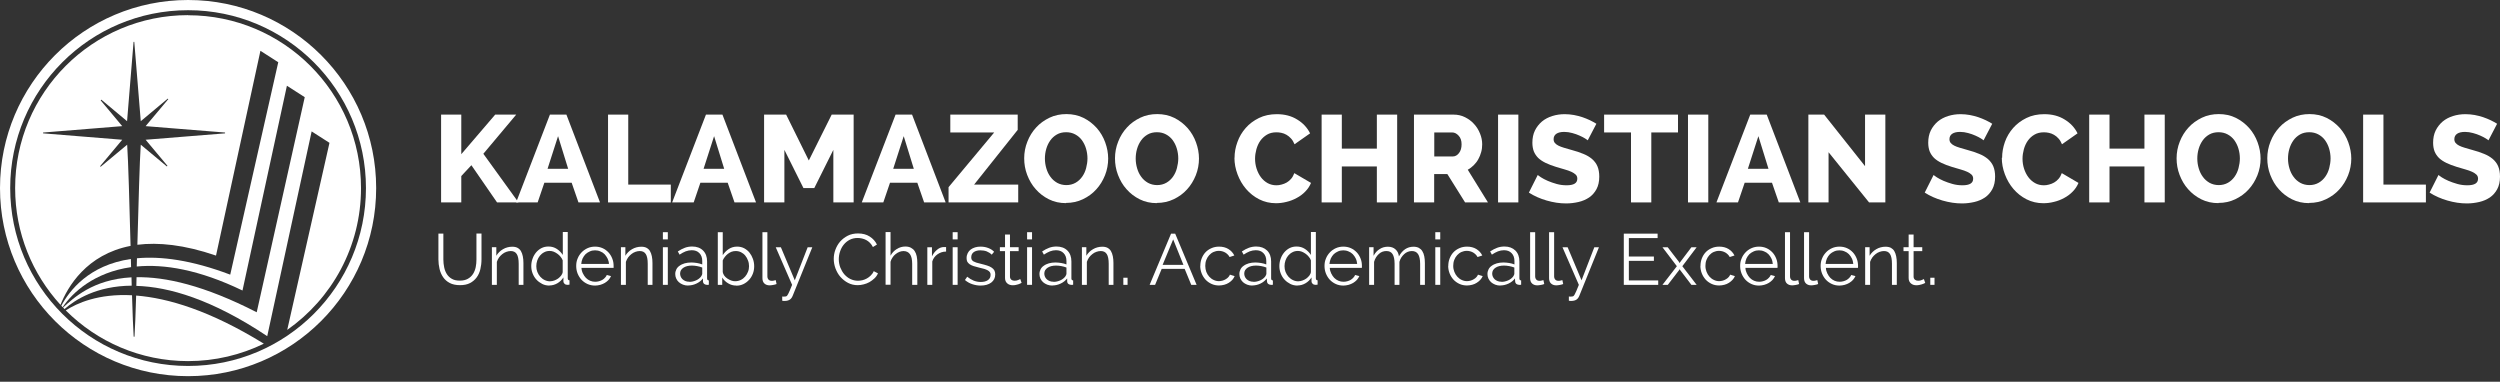 <svg xmlns="http://www.w3.org/2000/svg" width="334" height="51" viewBox="0 0 334 51" fill="none"><rect x="0" y="0" width="334" height="51" fill="#333333" stroke="none"/><path d="M58.93 27.043V15.312H61.628V20.6L66.158 15.312H68.967L64.575 20.545L69.27 27.043H66.406L62.978 22.073L61.628 23.519V27.043H58.93Z" fill="white"></path><path d="M68.953 27.043L73.469 15.312H75.672L80.161 27.043H77.283L76.374 24.414H72.726L71.831 27.043H68.953ZM74.557 18.19L73.153 22.555H75.906L74.557 18.19Z" fill="white"></path><path d="M81.234 27.043V15.312H83.933V24.661H89.62V27.043H81.234Z" fill="white"></path><path d="M89.799 27.043L94.315 15.312H96.518L101.007 27.043H98.129L97.22 24.414H93.571L92.677 27.043H89.799ZM95.403 18.19L93.998 22.555H96.752L95.403 18.19Z" fill="white"></path><path d="M111.335 27.043V20.021L108.787 25.13H107.342L104.794 20.021V27.043H102.082V15.312H105.029L108.058 21.44L111.114 15.312H114.047V27.043H111.335Z" fill="white"></path><path d="M115.133 27.043L119.649 15.312H121.852L126.34 27.043H123.463L122.554 24.414H118.905L118.01 27.043H115.133ZM120.737 18.19L119.332 22.555H122.086L120.737 18.19Z" fill="white"></path><path d="M126.727 25.006L132.826 17.695H126.961V15.312H135.965V17.35L130.141 24.661H136.034V27.043H126.727V25.006Z" fill="white"></path><path d="M142.422 27.138C141.582 27.138 140.825 26.973 140.137 26.629C139.448 26.285 138.87 25.844 138.374 25.279C137.878 24.729 137.507 24.082 137.231 23.366C136.956 22.65 136.832 21.906 136.832 21.149C136.832 20.392 136.97 19.634 137.259 18.918C137.534 18.202 137.933 17.569 138.429 17.032C138.925 16.481 139.531 16.055 140.219 15.724C140.908 15.394 141.665 15.242 142.477 15.242C143.289 15.242 144.074 15.407 144.763 15.752C145.451 16.096 146.029 16.55 146.525 17.101C147.021 17.665 147.393 18.299 147.654 19.015C147.916 19.731 148.053 20.46 148.053 21.19C148.053 21.92 147.916 22.705 147.627 23.421C147.338 24.137 146.952 24.77 146.456 25.307C145.961 25.858 145.369 26.285 144.68 26.615C143.992 26.945 143.234 27.111 142.422 27.111M139.6 21.19C139.6 21.645 139.668 22.085 139.792 22.498C139.916 22.925 140.095 23.297 140.343 23.627C140.577 23.958 140.88 24.219 141.238 24.426C141.596 24.619 142.009 24.729 142.463 24.729C142.918 24.729 143.345 24.619 143.703 24.412C144.061 24.206 144.35 23.93 144.584 23.6C144.818 23.269 144.997 22.884 145.107 22.457C145.217 22.03 145.286 21.603 145.286 21.163C145.286 20.722 145.217 20.268 145.093 19.855C144.969 19.428 144.777 19.056 144.542 18.726C144.295 18.395 144.005 18.147 143.647 17.955C143.29 17.762 142.89 17.665 142.436 17.665C141.968 17.665 141.555 17.762 141.197 17.968C140.839 18.175 140.55 18.436 140.315 18.767C140.081 19.097 139.902 19.469 139.779 19.896C139.655 20.323 139.6 20.75 139.6 21.19Z" fill="white"></path><path d="M154.553 27.138C153.713 27.138 152.956 26.973 152.267 26.629C151.579 26.285 151.001 25.844 150.505 25.279C150.009 24.729 149.638 24.082 149.362 23.366C149.087 22.65 148.963 21.906 148.963 21.149C148.963 20.392 149.101 19.634 149.39 18.918C149.665 18.202 150.064 17.569 150.56 17.032C151.056 16.481 151.662 16.055 152.35 15.724C153.038 15.394 153.796 15.242 154.608 15.242C155.42 15.242 156.205 15.407 156.894 15.752C157.582 16.096 158.16 16.55 158.656 17.101C159.152 17.665 159.523 18.299 159.785 19.015C160.047 19.731 160.184 20.46 160.184 21.19C160.184 21.92 160.047 22.705 159.758 23.421C159.468 24.137 159.083 24.77 158.587 25.307C158.091 25.858 157.499 26.285 156.811 26.615C156.123 26.945 155.365 27.111 154.553 27.111M151.73 21.19C151.73 21.645 151.799 22.085 151.923 22.498C152.047 22.925 152.226 23.297 152.474 23.627C152.708 23.958 153.011 24.219 153.369 24.426C153.727 24.619 154.14 24.729 154.594 24.729C155.049 24.729 155.475 24.619 155.833 24.412C156.191 24.206 156.481 23.93 156.715 23.6C156.949 23.269 157.128 22.884 157.238 22.457C157.348 22.03 157.417 21.603 157.417 21.163C157.417 20.722 157.348 20.268 157.224 19.855C157.1 19.428 156.907 19.056 156.673 18.726C156.425 18.395 156.136 18.147 155.778 17.955C155.42 17.762 155.021 17.665 154.567 17.665C154.099 17.665 153.686 17.762 153.328 17.968C152.97 18.175 152.68 18.436 152.446 18.767C152.212 19.097 152.033 19.469 151.909 19.896C151.785 20.323 151.73 20.75 151.73 21.19Z" fill="white"></path><path d="M164.936 21.078C164.936 20.376 165.06 19.674 165.321 18.971C165.569 18.269 165.941 17.65 166.423 17.099C166.905 16.548 167.497 16.108 168.199 15.763C168.901 15.419 169.7 15.254 170.581 15.254C171.627 15.254 172.536 15.488 173.307 15.97C174.078 16.438 174.656 17.058 175.028 17.815L172.949 19.274C172.825 18.971 172.674 18.71 172.481 18.503C172.288 18.297 172.095 18.132 171.875 18.008C171.655 17.884 171.421 17.787 171.187 17.746C170.953 17.691 170.732 17.677 170.512 17.677C170.03 17.677 169.603 17.787 169.259 17.994C168.915 18.2 168.612 18.476 168.378 18.806C168.144 19.137 167.979 19.508 167.855 19.935C167.744 20.348 167.676 20.775 167.676 21.202C167.676 21.67 167.744 22.111 167.882 22.538C168.02 22.964 168.213 23.35 168.46 23.68C168.708 24.011 169.011 24.272 169.355 24.465C169.713 24.658 170.099 24.754 170.526 24.754C170.746 24.754 170.98 24.727 171.214 24.658C171.448 24.603 171.682 24.506 171.903 24.383C172.123 24.259 172.316 24.093 172.495 23.887C172.674 23.68 172.811 23.433 172.921 23.13L175.152 24.438C174.973 24.864 174.725 25.25 174.381 25.594C174.05 25.938 173.665 26.227 173.238 26.448C172.811 26.682 172.357 26.861 171.875 26.971C171.393 27.095 170.925 27.15 170.471 27.15C169.658 27.15 168.901 26.971 168.226 26.627C167.552 26.283 166.96 25.814 166.478 25.25C165.982 24.672 165.61 24.024 165.335 23.295C165.06 22.565 164.922 21.835 164.922 21.078" fill="white"></path><path d="M186.661 15.312V27.043H183.948V22.238H179.267V27.043H176.568V15.312H179.267V19.856H183.948V15.312H186.661Z" fill="white"></path><path d="M188.906 27.043V15.312H194.193C194.744 15.312 195.254 15.423 195.722 15.657C196.19 15.891 196.603 16.194 196.933 16.566C197.278 16.937 197.539 17.364 197.732 17.846C197.925 18.314 198.021 18.796 198.021 19.278C198.021 19.636 197.98 19.994 197.884 20.324C197.801 20.655 197.663 20.971 197.498 21.274C197.333 21.577 197.126 21.839 196.892 22.073C196.658 22.307 196.383 22.514 196.094 22.679L198.792 27.043H195.736L193.367 23.257H191.605V27.043H188.893H188.906ZM191.619 20.903H194.097C194.414 20.903 194.689 20.751 194.923 20.448C195.157 20.145 195.267 19.76 195.267 19.278C195.267 18.796 195.144 18.41 194.868 18.121C194.607 17.832 194.317 17.695 194.015 17.695H191.619V20.903Z" fill="white"></path><path d="M202.853 15.312H200.141V27.043H202.853V15.312Z" fill="white"></path><path d="M212.147 18.751C212.147 18.751 211.982 18.627 211.775 18.503C211.583 18.379 211.335 18.256 211.032 18.118C210.729 17.98 210.412 17.87 210.054 17.774C209.696 17.677 209.352 17.622 208.994 17.622C208.526 17.622 208.182 17.705 207.934 17.87C207.686 18.035 207.562 18.283 207.562 18.6C207.562 18.793 207.617 18.958 207.727 19.095C207.838 19.233 207.989 19.343 208.196 19.453C208.402 19.564 208.65 19.646 208.953 19.742C209.256 19.825 209.6 19.935 209.999 20.045C210.564 20.197 211.073 20.362 211.528 20.555C211.982 20.734 212.368 20.968 212.684 21.23C213.001 21.505 213.249 21.822 213.414 22.207C213.579 22.593 213.662 23.061 213.662 23.598C213.662 24.259 213.538 24.809 213.29 25.277C213.042 25.732 212.712 26.104 212.312 26.379C211.899 26.654 211.431 26.861 210.894 26.985C210.357 27.109 209.807 27.178 209.256 27.178C208.829 27.178 208.388 27.15 207.948 27.081C207.507 27.012 207.067 26.916 206.64 26.792C206.213 26.668 205.786 26.517 205.387 26.338C204.974 26.159 204.602 25.952 204.258 25.732L205.442 23.377C205.442 23.377 205.648 23.543 205.883 23.694C206.13 23.846 206.419 24.011 206.777 24.162C207.135 24.314 207.521 24.451 207.962 24.575C208.402 24.699 208.843 24.754 209.297 24.754C210.261 24.754 210.729 24.465 210.729 23.873C210.729 23.653 210.66 23.474 210.523 23.336C210.371 23.198 210.178 23.061 209.93 22.951C209.683 22.84 209.38 22.73 209.035 22.634C208.691 22.538 208.32 22.427 207.906 22.303C207.37 22.138 206.901 21.959 206.502 21.767C206.103 21.574 205.772 21.353 205.511 21.106C205.249 20.844 205.056 20.555 204.919 20.224C204.795 19.894 204.726 19.508 204.726 19.068C204.726 18.448 204.836 17.911 205.07 17.429C205.304 16.961 205.621 16.562 206.006 16.232C206.406 15.901 206.86 15.667 207.383 15.502C207.906 15.337 208.457 15.254 209.049 15.254C209.462 15.254 209.875 15.295 210.275 15.364C210.674 15.433 211.046 15.543 211.404 15.653C211.762 15.777 212.106 15.915 212.423 16.066C212.739 16.218 213.028 16.383 213.276 16.534L212.106 18.779L212.147 18.751Z" fill="white"></path><path d="M224.181 17.695H220.615V27.043H217.902V17.695H214.309V15.312H224.181V17.695Z" fill="white"></path><path d="M228.228 15.312H225.516V27.043H228.228V15.312Z" fill="white"></path><path d="M229.316 27.043L233.833 15.312H236.036L240.524 27.043H237.646L236.738 24.414H233.089L232.194 27.043H229.316ZM234.92 18.19L233.516 22.555H236.27L234.92 18.19Z" fill="white"></path><path d="M244.296 20.338V27.043H241.598V15.312H243.704L249.17 22.197V15.312H251.883V27.043H249.707L244.296 20.338Z" fill="white"></path><path d="M265.032 18.751C265.032 18.751 264.867 18.627 264.66 18.503C264.468 18.379 264.22 18.256 263.917 18.118C263.614 17.98 263.297 17.87 262.939 17.774C262.581 17.677 262.237 17.622 261.879 17.622C261.411 17.622 261.067 17.705 260.819 17.87C260.571 18.035 260.447 18.283 260.447 18.6C260.447 18.793 260.502 18.958 260.612 19.095C260.722 19.233 260.874 19.343 261.08 19.453C261.287 19.564 261.535 19.646 261.838 19.742C262.141 19.825 262.485 19.935 262.884 20.045C263.449 20.197 263.958 20.362 264.412 20.555C264.867 20.734 265.252 20.968 265.569 21.23C265.886 21.505 266.134 21.822 266.299 22.207C266.464 22.593 266.547 23.061 266.547 23.598C266.547 24.259 266.423 24.809 266.175 25.277C265.927 25.732 265.597 26.104 265.197 26.379C264.784 26.654 264.316 26.861 263.779 26.985C263.242 27.109 262.691 27.178 262.141 27.178C261.714 27.178 261.273 27.15 260.833 27.081C260.392 27.012 259.951 26.916 259.525 26.792C259.098 26.668 258.671 26.517 258.272 26.338C257.859 26.159 257.487 25.952 257.143 25.732L258.327 23.377C258.327 23.377 258.533 23.543 258.767 23.694C259.015 23.846 259.304 24.011 259.662 24.162C260.02 24.314 260.406 24.451 260.846 24.575C261.287 24.699 261.728 24.754 262.182 24.754C263.146 24.754 263.614 24.465 263.614 23.873C263.614 23.653 263.545 23.474 263.407 23.336C263.256 23.198 263.063 23.061 262.815 22.951C262.567 22.84 262.265 22.73 261.92 22.634C261.576 22.538 261.204 22.427 260.791 22.303C260.254 22.138 259.786 21.959 259.387 21.767C258.988 21.574 258.657 21.353 258.396 21.106C258.134 20.844 257.941 20.555 257.803 20.224C257.68 19.894 257.611 19.508 257.611 19.068C257.611 18.448 257.721 17.911 257.955 17.429C258.189 16.961 258.506 16.562 258.891 16.232C259.291 15.901 259.745 15.667 260.268 15.502C260.791 15.337 261.342 15.254 261.934 15.254C262.347 15.254 262.76 15.295 263.16 15.364C263.559 15.433 263.931 15.543 264.289 15.653C264.646 15.777 264.991 15.915 265.307 16.066C265.624 16.218 265.913 16.383 266.161 16.534L264.991 18.779L265.032 18.751Z" fill="white"></path><path d="M267.483 21.078C267.483 20.376 267.607 19.674 267.854 18.971C268.102 18.269 268.474 17.65 268.956 17.099C269.438 16.548 270.03 16.108 270.732 15.763C271.434 15.419 272.233 15.254 273.114 15.254C274.161 15.254 275.069 15.488 275.84 15.97C276.611 16.438 277.19 17.058 277.561 17.815L275.482 19.274C275.358 18.971 275.207 18.71 275.014 18.503C274.835 18.297 274.629 18.132 274.408 18.008C274.188 17.884 273.954 17.787 273.72 17.746C273.486 17.691 273.266 17.677 273.045 17.677C272.563 17.677 272.137 17.787 271.792 17.994C271.434 18.2 271.145 18.476 270.911 18.806C270.677 19.137 270.512 19.508 270.388 19.935C270.278 20.348 270.209 20.775 270.209 21.202C270.209 21.67 270.278 22.111 270.415 22.538C270.553 22.964 270.746 23.35 270.994 23.68C271.242 24.011 271.544 24.272 271.889 24.465C272.233 24.658 272.632 24.754 273.059 24.754C273.279 24.754 273.513 24.727 273.747 24.658C273.981 24.603 274.216 24.506 274.436 24.383C274.656 24.259 274.849 24.093 275.028 23.887C275.207 23.68 275.345 23.433 275.455 23.13L277.685 24.438C277.506 24.864 277.258 25.25 276.914 25.594C276.584 25.938 276.198 26.227 275.771 26.448C275.345 26.682 274.89 26.861 274.408 26.971C273.926 27.095 273.458 27.15 272.99 27.15C272.178 27.15 271.421 26.971 270.746 26.627C270.071 26.283 269.479 25.814 268.997 25.25C268.502 24.672 268.13 24.024 267.854 23.295C267.579 22.565 267.441 21.835 267.441 21.078" fill="white"></path><path d="M289.21 15.312V27.043H286.497V22.238H281.83V27.043H279.117V15.312H281.83V19.856H286.497V15.312H289.21Z" fill="white"></path><path d="M296.383 27.138C295.543 27.138 294.786 26.973 294.097 26.629C293.409 26.285 292.831 25.844 292.335 25.279C291.839 24.729 291.468 24.082 291.192 23.366C290.917 22.65 290.793 21.906 290.793 21.149C290.793 20.392 290.931 19.634 291.22 18.918C291.495 18.202 291.894 17.569 292.39 17.032C292.886 16.481 293.492 16.055 294.18 15.724C294.869 15.394 295.626 15.242 296.438 15.242C297.25 15.242 298.035 15.407 298.724 15.752C299.412 16.096 299.99 16.55 300.486 17.101C300.982 17.665 301.354 18.299 301.615 19.015C301.877 19.731 302.014 20.46 302.014 21.19C302.014 21.92 301.877 22.705 301.588 23.421C301.298 24.137 300.913 24.77 300.417 25.307C299.922 25.858 299.33 26.285 298.641 26.615C297.953 26.945 297.209 27.111 296.383 27.111M293.56 21.19C293.56 21.645 293.629 22.085 293.753 22.498C293.877 22.925 294.056 23.297 294.304 23.627C294.538 23.958 294.841 24.219 295.199 24.426C295.557 24.619 295.97 24.729 296.424 24.729C296.879 24.729 297.306 24.619 297.664 24.412C298.022 24.206 298.311 23.93 298.545 23.6C298.779 23.269 298.958 22.884 299.068 22.457C299.178 22.03 299.247 21.603 299.247 21.163C299.247 20.722 299.178 20.268 299.054 19.855C298.93 19.428 298.737 19.056 298.503 18.726C298.256 18.395 297.966 18.147 297.608 17.955C297.25 17.762 296.851 17.665 296.397 17.665C295.942 17.665 295.516 17.762 295.158 17.968C294.8 18.175 294.511 18.436 294.276 18.767C294.042 19.097 293.863 19.469 293.739 19.896C293.616 20.323 293.56 20.75 293.56 21.19Z" fill="white"></path><path d="M308.5 27.138C307.66 27.138 306.903 26.973 306.215 26.629C305.526 26.285 304.948 25.844 304.452 25.279C303.957 24.729 303.585 24.082 303.309 23.366C303.034 22.65 302.91 21.906 302.91 21.149C302.91 20.392 303.048 19.634 303.337 18.918C303.612 18.202 304.012 17.569 304.507 17.032C305.003 16.481 305.609 16.055 306.297 15.724C306.986 15.394 307.743 15.242 308.555 15.242C309.368 15.242 310.152 15.407 310.841 15.752C311.529 16.096 312.108 16.55 312.603 17.101C313.099 17.665 313.471 18.299 313.732 19.015C313.994 19.731 314.132 20.46 314.132 21.19C314.132 21.92 313.994 22.705 313.705 23.421C313.416 24.137 313.03 24.77 312.534 25.307C312.039 25.858 311.447 26.285 310.758 26.615C310.07 26.945 309.326 27.111 308.5 27.111M305.678 21.19C305.678 21.645 305.746 22.085 305.87 22.498C305.994 22.925 306.173 23.297 306.421 23.627C306.655 23.958 306.958 24.219 307.316 24.426C307.674 24.619 308.087 24.729 308.542 24.729C308.996 24.729 309.423 24.619 309.781 24.412C310.139 24.206 310.428 23.93 310.662 23.6C310.896 23.269 311.075 22.884 311.185 22.457C311.295 22.03 311.364 21.603 311.364 21.163C311.364 20.722 311.295 20.268 311.171 19.855C311.047 19.428 310.855 19.056 310.621 18.726C310.373 18.395 310.084 18.147 309.726 17.955C309.368 17.762 308.968 17.665 308.514 17.665C308.06 17.665 307.633 17.762 307.275 17.968C306.917 18.175 306.628 18.436 306.394 18.767C306.16 19.097 305.981 19.469 305.857 19.896C305.733 20.323 305.678 20.75 305.678 21.19Z" fill="white"></path><path d="M315.715 27.043V15.312H318.427V24.661H324.1V27.043H315.715Z" fill="white"></path><path d="M332.485 18.751C332.485 18.751 332.32 18.627 332.113 18.503C331.921 18.379 331.673 18.256 331.37 18.118C331.067 17.98 330.75 17.87 330.392 17.774C330.034 17.677 329.69 17.622 329.332 17.622C328.864 17.622 328.52 17.705 328.272 17.87C328.024 18.035 327.9 18.283 327.9 18.6C327.9 18.793 327.955 18.958 328.065 19.095C328.176 19.233 328.327 19.343 328.534 19.453C328.74 19.564 328.988 19.646 329.291 19.742C329.594 19.825 329.938 19.935 330.337 20.045C330.902 20.197 331.411 20.362 331.866 20.555C332.32 20.734 332.705 20.968 333.022 21.23C333.339 21.505 333.587 21.822 333.752 22.207C333.917 22.593 334 23.061 334 23.598C334 24.259 333.876 24.809 333.628 25.277C333.38 25.732 333.05 26.104 332.65 26.379C332.237 26.654 331.769 26.861 331.232 26.985C330.695 27.109 330.144 27.178 329.594 27.178C329.167 27.178 328.726 27.15 328.286 27.081C327.845 27.012 327.404 26.916 326.978 26.792C326.551 26.668 326.124 26.517 325.725 26.338C325.312 26.159 324.94 25.952 324.596 25.732L325.78 23.377C325.78 23.377 325.986 23.543 326.22 23.694C326.468 23.846 326.757 24.011 327.115 24.162C327.473 24.314 327.859 24.451 328.299 24.575C328.74 24.699 329.181 24.754 329.635 24.754C330.599 24.754 331.067 24.465 331.067 23.873C331.067 23.653 330.998 23.474 330.86 23.336C330.709 23.198 330.516 23.061 330.268 22.951C330.021 22.84 329.718 22.73 329.373 22.634C329.029 22.538 328.657 22.427 328.244 22.303C327.707 22.138 327.239 21.959 326.84 21.767C326.441 21.574 326.11 21.353 325.849 21.106C325.587 20.844 325.394 20.555 325.257 20.224C325.133 19.894 325.064 19.508 325.064 19.068C325.064 18.448 325.174 17.911 325.408 17.429C325.642 16.961 325.959 16.562 326.344 16.232C326.744 15.901 327.198 15.667 327.721 15.502C328.244 15.337 328.795 15.254 329.387 15.254C329.8 15.254 330.213 15.295 330.613 15.364C331.012 15.433 331.384 15.543 331.742 15.653C332.1 15.777 332.444 15.915 332.761 16.066C333.077 16.218 333.366 16.383 333.614 16.534L332.444 18.779L332.485 18.751Z" fill="white"></path><path d="M61.436 37.492C61.863 37.492 62.221 37.409 62.51 37.244C62.799 37.078 63.02 36.872 63.199 36.596C63.364 36.335 63.488 36.018 63.556 35.688C63.625 35.357 63.653 34.999 63.653 34.655V31.199H64.328V34.655C64.328 35.123 64.272 35.55 64.176 35.963C64.08 36.376 63.914 36.748 63.68 37.065C63.446 37.381 63.157 37.629 62.785 37.822C62.414 38.015 61.973 38.097 61.45 38.097C60.927 38.097 60.445 38.001 60.087 37.808C59.715 37.615 59.426 37.354 59.206 37.037C58.985 36.72 58.82 36.349 58.724 35.936C58.627 35.523 58.572 35.096 58.572 34.669V31.213H59.233V34.669C59.233 35.027 59.275 35.385 59.343 35.715C59.412 36.06 59.536 36.362 59.701 36.624C59.867 36.886 60.101 37.106 60.376 37.257C60.665 37.423 61.009 37.492 61.436 37.492Z" fill="white"></path><path d="M69.957 38.055H69.297V35.246C69.297 34.654 69.214 34.214 69.035 33.938C68.856 33.663 68.594 33.539 68.223 33.539C68.03 33.539 67.837 33.581 67.644 33.649C67.452 33.718 67.273 33.815 67.107 33.952C66.942 34.076 66.791 34.241 66.667 34.407C66.543 34.586 66.447 34.778 66.378 34.985V38.055H65.717V33.03H66.309V34.173C66.405 33.994 66.543 33.828 66.694 33.677C66.846 33.525 67.011 33.401 67.204 33.291C67.383 33.181 67.589 33.099 67.796 33.044C68.002 32.989 68.223 32.961 68.443 32.961C68.732 32.961 68.966 33.016 69.145 33.112C69.338 33.222 69.489 33.36 69.6 33.553C69.71 33.746 69.792 33.966 69.847 34.241C69.903 34.517 69.93 34.806 69.93 35.136V38.069L69.957 38.055Z" fill="white"></path><path d="M73.4 38.152C73.056 38.152 72.725 38.083 72.436 37.932C72.147 37.78 71.885 37.601 71.665 37.353C71.445 37.119 71.279 36.844 71.156 36.527C71.032 36.211 70.977 35.894 70.977 35.55C70.977 35.205 71.032 34.861 71.156 34.544C71.266 34.228 71.431 33.952 71.638 33.705C71.844 33.471 72.078 33.278 72.353 33.14C72.629 33.002 72.945 32.934 73.276 32.934C73.703 32.934 74.075 33.044 74.405 33.264C74.735 33.484 74.997 33.76 75.19 34.063V30.992H75.851V37.174C75.851 37.353 75.933 37.45 76.085 37.45V38.028C75.975 38.042 75.892 38.056 75.823 38.056C75.658 38.056 75.534 38.014 75.424 37.918C75.328 37.821 75.272 37.711 75.272 37.587V37.064C75.066 37.395 74.79 37.656 74.46 37.849C74.116 38.042 73.772 38.138 73.4 38.138M73.524 37.574C73.689 37.574 73.868 37.546 74.047 37.477C74.226 37.408 74.405 37.326 74.556 37.216C74.708 37.105 74.846 36.968 74.969 36.816C75.08 36.665 75.162 36.5 75.176 36.334V34.779C75.107 34.6 75.011 34.448 74.887 34.297C74.763 34.145 74.625 34.008 74.46 33.897C74.309 33.787 74.13 33.691 73.964 33.622C73.785 33.553 73.606 33.526 73.441 33.526C73.166 33.526 72.918 33.581 72.698 33.705C72.477 33.815 72.285 33.98 72.133 34.159C71.982 34.352 71.858 34.558 71.775 34.806C71.692 35.054 71.651 35.302 71.651 35.563C71.651 35.839 71.692 36.087 71.789 36.334C71.885 36.582 72.023 36.789 72.188 36.981C72.353 37.16 72.546 37.312 72.78 37.422C73.014 37.532 73.262 37.587 73.524 37.587" fill="white"></path><path d="M79.514 38.154C79.142 38.154 78.812 38.085 78.495 37.947C78.192 37.81 77.917 37.617 77.696 37.383C77.476 37.149 77.297 36.859 77.173 36.557C77.049 36.254 76.981 35.91 76.981 35.538C76.981 35.166 77.035 34.849 77.173 34.533C77.297 34.216 77.476 33.954 77.696 33.72C77.917 33.486 78.192 33.293 78.495 33.156C78.798 33.018 79.142 32.949 79.5 32.949C79.858 32.949 80.202 33.018 80.505 33.156C80.808 33.293 81.07 33.486 81.29 33.72C81.51 33.954 81.676 34.23 81.799 34.546C81.923 34.849 81.978 35.18 81.978 35.524C81.978 35.579 81.978 35.62 81.978 35.675C81.978 35.73 81.978 35.758 81.978 35.786H77.683C77.697 36.061 77.765 36.309 77.875 36.529C77.986 36.763 78.123 36.956 78.275 37.121C78.44 37.286 78.633 37.424 78.839 37.507C79.059 37.603 79.28 37.644 79.528 37.644C79.693 37.644 79.858 37.617 80.023 37.575C80.189 37.534 80.326 37.465 80.464 37.397C80.602 37.314 80.712 37.231 80.822 37.107C80.932 36.997 81.015 36.873 81.07 36.736L81.634 36.887C81.552 37.066 81.442 37.245 81.304 37.397C81.166 37.548 81.001 37.672 80.808 37.796C80.629 37.906 80.423 37.989 80.189 38.057C79.968 38.112 79.734 38.154 79.5 38.154M81.359 35.276C81.345 35.001 81.276 34.753 81.166 34.533C81.056 34.312 80.918 34.12 80.767 33.954C80.602 33.789 80.409 33.665 80.189 33.583C79.968 33.486 79.734 33.445 79.5 33.445C79.266 33.445 79.018 33.486 78.812 33.583C78.591 33.679 78.399 33.803 78.233 33.954C78.068 34.12 77.944 34.312 77.834 34.533C77.738 34.753 77.669 35.001 77.655 35.262H81.359V35.276Z" fill="white"></path><path d="M87.198 38.055H86.537V35.246C86.537 34.654 86.454 34.214 86.275 33.938C86.096 33.663 85.835 33.539 85.463 33.539C85.27 33.539 85.077 33.581 84.885 33.649C84.692 33.718 84.513 33.815 84.348 33.952C84.183 34.076 84.031 34.241 83.907 34.407C83.783 34.586 83.687 34.778 83.618 34.985V38.055H82.957V33.03H83.549V34.173C83.645 33.994 83.783 33.828 83.935 33.677C84.086 33.525 84.251 33.401 84.444 33.291C84.623 33.181 84.83 33.099 85.036 33.044C85.243 32.989 85.463 32.961 85.683 32.961C85.972 32.961 86.206 33.016 86.385 33.112C86.578 33.222 86.73 33.36 86.84 33.553C86.95 33.746 87.033 33.966 87.088 34.241C87.143 34.517 87.17 34.806 87.17 35.136V38.069L87.198 38.055Z" fill="white"></path><path d="M88.561 31.02H89.221V31.983H88.561V31.02ZM88.561 33.03H89.221V38.055H88.561V33.03Z" fill="white"></path><path d="M91.948 38.152C91.686 38.152 91.452 38.111 91.246 38.028C91.039 37.945 90.846 37.835 90.695 37.698C90.543 37.56 90.419 37.395 90.337 37.202C90.254 37.023 90.213 36.816 90.213 36.61C90.213 36.376 90.268 36.169 90.364 35.977C90.461 35.784 90.612 35.618 90.805 35.495C90.984 35.357 91.218 35.261 91.48 35.178C91.741 35.109 92.03 35.068 92.347 35.068C92.595 35.068 92.856 35.095 93.118 35.137C93.38 35.178 93.614 35.247 93.82 35.329V34.875C93.82 34.434 93.696 34.076 93.435 33.815C93.187 33.553 92.843 33.429 92.416 33.429C92.141 33.429 91.879 33.484 91.603 33.581C91.342 33.691 91.067 33.829 90.791 34.021L90.557 33.594C90.888 33.374 91.204 33.209 91.507 33.099C91.81 32.989 92.141 32.934 92.471 32.934C93.077 32.934 93.572 33.113 93.93 33.471C94.288 33.829 94.467 34.31 94.467 34.93V37.188C94.467 37.367 94.55 37.464 94.701 37.464V38.042C94.701 38.042 94.605 38.042 94.564 38.056C94.522 38.056 94.481 38.056 94.454 38.056C94.33 38.056 94.206 38.014 94.096 37.945C93.986 37.863 93.93 37.753 93.917 37.601V37.202C93.683 37.491 93.394 37.725 93.035 37.89C92.677 38.056 92.32 38.138 91.948 38.138M92.113 37.656C92.402 37.656 92.691 37.587 92.98 37.464C93.269 37.34 93.49 37.161 93.655 36.954C93.696 36.899 93.738 36.83 93.765 36.761C93.793 36.692 93.82 36.624 93.82 36.569V35.742C93.6 35.66 93.38 35.591 93.132 35.55C92.898 35.508 92.664 35.481 92.443 35.481C91.975 35.481 91.59 35.577 91.301 35.77C91.011 35.963 90.86 36.224 90.86 36.555C90.86 36.692 90.888 36.816 90.943 36.954C90.998 37.078 91.067 37.202 91.177 37.298C91.287 37.395 91.411 37.491 91.562 37.546C91.714 37.615 91.893 37.642 92.113 37.642" fill="white"></path><path d="M98.363 38.152C97.964 38.152 97.606 38.055 97.275 37.849C96.945 37.656 96.683 37.394 96.49 37.078V38.055H95.898V31.02H96.559V34.09C96.78 33.746 97.055 33.47 97.372 33.264C97.688 33.057 98.06 32.947 98.473 32.947C98.817 32.947 99.134 33.016 99.423 33.167C99.699 33.319 99.946 33.512 100.139 33.76C100.332 34.007 100.483 34.283 100.594 34.599C100.704 34.916 100.759 35.233 100.759 35.563C100.759 35.921 100.704 36.252 100.58 36.568C100.456 36.885 100.291 37.16 100.07 37.394C99.85 37.629 99.602 37.821 99.313 37.959C99.024 38.097 98.707 38.166 98.377 38.166M98.198 37.573C98.473 37.573 98.721 37.518 98.955 37.408C99.189 37.298 99.382 37.147 99.547 36.954C99.712 36.761 99.836 36.554 99.933 36.307C100.029 36.073 100.07 35.825 100.07 35.563C100.07 35.302 100.029 35.04 99.933 34.806C99.85 34.558 99.726 34.352 99.575 34.159C99.423 33.966 99.231 33.815 99.01 33.704C98.79 33.594 98.556 33.539 98.294 33.539C98.101 33.539 97.909 33.567 97.73 33.636C97.551 33.704 97.399 33.801 97.248 33.911C97.096 34.021 96.972 34.159 96.849 34.31C96.725 34.462 96.628 34.627 96.559 34.792V36.348C96.587 36.513 96.656 36.678 96.766 36.83C96.876 36.981 97.014 37.105 97.179 37.215C97.344 37.326 97.509 37.408 97.688 37.477C97.867 37.546 98.046 37.573 98.212 37.573" fill="white"></path><path d="M101.861 31.02H102.522V36.913C102.522 37.105 102.577 37.243 102.674 37.353C102.784 37.463 102.922 37.518 103.114 37.518C103.183 37.518 103.266 37.518 103.362 37.491C103.458 37.477 103.541 37.45 103.637 37.422L103.748 37.945C103.624 38 103.472 38.041 103.293 38.069C103.114 38.097 102.963 38.124 102.839 38.124C102.536 38.124 102.302 38.042 102.123 37.876C101.944 37.711 101.861 37.463 101.861 37.16V31.033V31.02Z" fill="white"></path><path d="M104.518 39.613C104.518 39.613 104.587 39.613 104.614 39.626C104.642 39.626 104.683 39.626 104.711 39.626C104.78 39.626 104.848 39.626 104.917 39.613C104.986 39.613 105.041 39.585 105.069 39.571C105.096 39.571 105.138 39.53 105.165 39.489C105.206 39.447 105.248 39.379 105.303 39.268C105.358 39.158 105.427 39.021 105.509 38.828C105.592 38.635 105.702 38.387 105.826 38.057L103.637 33.031H104.325L106.184 37.451L107.905 33.031H108.525L105.909 39.502C105.812 39.737 105.688 39.916 105.523 40.026C105.358 40.136 105.124 40.205 104.835 40.205C104.711 40.205 104.601 40.205 104.504 40.177V39.599L104.518 39.613Z" fill="white"></path><path d="M111.389 34.588C111.389 34.175 111.458 33.762 111.609 33.363C111.76 32.95 111.967 32.592 112.242 32.275C112.518 31.959 112.862 31.697 113.261 31.49C113.66 31.284 114.129 31.188 114.638 31.188C115.244 31.188 115.767 31.325 116.194 31.601C116.621 31.876 116.951 32.234 117.158 32.675L116.621 33.005C116.511 32.785 116.373 32.592 116.221 32.441C116.07 32.289 115.905 32.165 115.726 32.069C115.547 31.972 115.354 31.904 115.161 31.862C114.969 31.821 114.776 31.793 114.597 31.793C114.184 31.793 113.826 31.876 113.509 32.041C113.192 32.206 112.931 32.427 112.71 32.702C112.49 32.977 112.339 33.28 112.229 33.611C112.118 33.941 112.063 34.285 112.063 34.63C112.063 35.015 112.132 35.373 112.256 35.717C112.394 36.062 112.573 36.378 112.793 36.64C113.027 36.901 113.289 37.122 113.605 37.273C113.922 37.425 114.253 37.507 114.624 37.507C114.817 37.507 115.01 37.48 115.216 37.438C115.423 37.383 115.616 37.315 115.808 37.204C116.001 37.094 116.18 36.97 116.332 36.805C116.497 36.654 116.635 36.461 116.731 36.227L117.295 36.516C117.185 36.778 117.034 36.998 116.827 37.191C116.621 37.383 116.4 37.549 116.166 37.686C115.919 37.824 115.671 37.92 115.395 37.989C115.12 38.058 114.858 38.099 114.597 38.099C114.129 38.099 113.702 38.003 113.302 37.796C112.903 37.59 112.573 37.315 112.284 36.998C111.994 36.667 111.788 36.296 111.623 35.869C111.471 35.456 111.389 35.015 111.389 34.588Z" fill="white"></path><path d="M122.528 38.057H121.867V35.249C121.867 34.67 121.77 34.243 121.578 33.968C121.385 33.693 121.096 33.541 120.71 33.541C120.517 33.541 120.338 33.583 120.159 33.651C119.98 33.72 119.801 33.83 119.65 33.954C119.485 34.078 119.347 34.23 119.237 34.409C119.113 34.588 119.03 34.767 118.975 34.973V38.044H118.314V31.008H118.975V34.161C119.182 33.775 119.457 33.486 119.815 33.266C120.173 33.046 120.545 32.935 120.958 32.935C121.247 32.935 121.495 32.99 121.702 33.101C121.908 33.211 122.073 33.349 122.197 33.541C122.321 33.734 122.417 33.954 122.473 34.23C122.528 34.491 122.555 34.794 122.555 35.111V38.044L122.528 38.057Z" fill="white"></path><path d="M126.397 33.61C125.956 33.61 125.57 33.747 125.24 33.981C124.91 34.215 124.675 34.532 124.552 34.931V38.057H123.891V33.031H124.51V34.243C124.689 33.885 124.91 33.596 125.199 33.362C125.474 33.128 125.791 33.004 126.107 33.004H126.273C126.273 33.004 126.369 33.004 126.397 33.004V33.596V33.61Z" fill="white"></path><path d="M127.277 31.02H127.938V31.983H127.277V31.02ZM127.277 33.03H127.938V38.055H127.277V33.03Z" fill="white"></path><path d="M131.023 38.154C130.623 38.154 130.252 38.085 129.88 37.961C129.508 37.837 129.191 37.644 128.916 37.41L129.219 36.97C129.508 37.204 129.783 37.369 130.086 37.493C130.375 37.603 130.692 37.672 131.023 37.672C131.422 37.672 131.752 37.589 131.986 37.424C132.22 37.259 132.344 37.025 132.344 36.722C132.344 36.584 132.317 36.46 132.248 36.364C132.179 36.267 132.083 36.185 131.959 36.116C131.835 36.047 131.67 35.978 131.491 35.923C131.298 35.868 131.078 35.813 130.83 35.758C130.541 35.689 130.293 35.62 130.073 35.551C129.866 35.483 129.687 35.4 129.549 35.304C129.412 35.207 129.315 35.097 129.233 34.973C129.164 34.836 129.136 34.67 129.136 34.478C129.136 34.23 129.191 34.009 129.288 33.817C129.384 33.624 129.522 33.459 129.687 33.335C129.852 33.211 130.059 33.114 130.279 33.046C130.513 32.977 130.747 32.949 131.009 32.949C131.394 32.949 131.739 33.018 132.055 33.142C132.372 33.266 132.62 33.431 132.813 33.638L132.496 34.023C132.303 33.83 132.083 33.693 131.821 33.583C131.56 33.486 131.27 33.445 130.981 33.445C130.802 33.445 130.651 33.459 130.499 33.5C130.348 33.541 130.224 33.596 130.114 33.665C130.004 33.748 129.907 33.844 129.852 33.954C129.797 34.065 129.756 34.216 129.756 34.367C129.756 34.505 129.783 34.615 129.825 34.698C129.866 34.78 129.949 34.849 130.045 34.918C130.155 34.973 130.279 35.028 130.431 35.083C130.596 35.138 130.775 35.18 131.009 35.235C131.326 35.317 131.615 35.386 131.862 35.469C132.11 35.551 132.317 35.634 132.468 35.744C132.634 35.841 132.757 35.978 132.84 36.116C132.923 36.267 132.964 36.447 132.964 36.653C132.964 37.121 132.785 37.479 132.427 37.755C132.069 38.016 131.601 38.154 130.995 38.154" fill="white"></path><path d="M136.448 37.807C136.448 37.807 136.351 37.849 136.283 37.89C136.214 37.917 136.131 37.959 136.035 37.986C135.938 38.014 135.828 38.041 135.704 38.069C135.58 38.096 135.457 38.11 135.319 38.11C135.181 38.11 135.043 38.096 134.92 38.055C134.796 38.014 134.685 37.959 134.589 37.876C134.493 37.793 134.41 37.697 134.355 37.573C134.3 37.449 134.272 37.312 134.272 37.146V33.553H133.584V33.029H134.272V31.336H134.933V33.029H136.09V33.553H134.933V36.967C134.933 37.16 135.016 37.284 135.126 37.38C135.236 37.463 135.374 37.504 135.539 37.504C135.732 37.504 135.883 37.477 136.035 37.408C136.172 37.353 136.269 37.298 136.31 37.284L136.489 37.807H136.448Z" fill="white"></path><path d="M137.219 31.02H137.88V31.983H137.219V31.02ZM137.219 33.03H137.88V38.055H137.219V33.03Z" fill="white"></path><path d="M140.606 38.152C140.344 38.152 140.11 38.111 139.904 38.028C139.697 37.945 139.504 37.835 139.353 37.698C139.202 37.56 139.078 37.395 138.995 37.202C138.912 37.023 138.871 36.816 138.871 36.61C138.871 36.376 138.926 36.169 139.023 35.977C139.119 35.784 139.27 35.618 139.463 35.495C139.642 35.357 139.876 35.261 140.138 35.178C140.399 35.109 140.689 35.068 141.005 35.068C141.253 35.068 141.515 35.095 141.776 35.137C142.038 35.178 142.272 35.247 142.478 35.329V34.875C142.478 34.434 142.355 34.076 142.093 33.815C141.845 33.553 141.501 33.429 141.074 33.429C140.799 33.429 140.537 33.484 140.276 33.581C140.014 33.691 139.739 33.829 139.463 34.021L139.229 33.594C139.56 33.374 139.876 33.209 140.179 33.099C140.482 32.989 140.812 32.934 141.143 32.934C141.749 32.934 142.244 33.113 142.602 33.471C142.96 33.829 143.139 34.31 143.139 34.93V37.188C143.139 37.367 143.222 37.464 143.373 37.464V38.042C143.373 38.042 143.277 38.042 143.222 38.056C143.181 38.056 143.139 38.056 143.112 38.056C142.988 38.056 142.864 38.014 142.754 37.945C142.644 37.877 142.589 37.753 142.575 37.601V37.202C142.341 37.491 142.052 37.725 141.694 37.89C141.336 38.056 140.978 38.138 140.606 38.138M140.771 37.656C141.06 37.656 141.349 37.587 141.639 37.464C141.928 37.34 142.148 37.161 142.313 36.954C142.355 36.899 142.396 36.83 142.423 36.761C142.451 36.692 142.478 36.624 142.478 36.569V35.742C142.258 35.66 142.038 35.591 141.79 35.55C141.556 35.508 141.322 35.481 141.102 35.481C140.633 35.481 140.248 35.577 139.959 35.77C139.67 35.963 139.518 36.224 139.518 36.555C139.518 36.692 139.546 36.816 139.601 36.954C139.656 37.078 139.725 37.202 139.835 37.298C139.945 37.395 140.069 37.491 140.22 37.546C140.372 37.615 140.551 37.642 140.771 37.642" fill="white"></path><path d="M148.784 38.055H148.123V35.246C148.123 34.654 148.04 34.214 147.861 33.938C147.682 33.663 147.421 33.539 147.049 33.539C146.856 33.539 146.663 33.581 146.471 33.649C146.278 33.718 146.099 33.815 145.934 33.952C145.768 34.076 145.617 34.241 145.493 34.407C145.369 34.586 145.273 34.778 145.204 34.985V38.055H144.543V33.03H145.135V34.173C145.231 33.994 145.369 33.828 145.521 33.677C145.672 33.525 145.837 33.401 146.03 33.291C146.209 33.181 146.416 33.099 146.622 33.044C146.829 32.989 147.049 32.961 147.269 32.961C147.558 32.961 147.792 33.016 147.971 33.112C148.164 33.222 148.316 33.36 148.426 33.553C148.536 33.746 148.618 33.966 148.674 34.241C148.729 34.517 148.756 34.806 148.756 35.136V38.069L148.784 38.055Z" fill="white"></path><path d="M150.643 37.105H150.078V38.056H150.643V37.105Z" fill="white"></path><path d="M153.59 38.058L156.454 31.215H157.004L159.868 38.058H159.152L158.271 35.924H155.201L154.32 38.058H153.604H153.59ZM156.729 32L155.325 35.387H158.106L156.743 32H156.729Z" fill="white"></path><path d="M160.363 35.538C160.363 35.18 160.418 34.849 160.542 34.533C160.666 34.216 160.832 33.941 161.052 33.706C161.272 33.472 161.534 33.293 161.85 33.156C162.153 33.018 162.498 32.949 162.869 32.949C163.351 32.949 163.764 33.059 164.108 33.266C164.466 33.486 164.728 33.775 164.907 34.133L164.274 34.34C164.136 34.078 163.929 33.886 163.682 33.734C163.434 33.596 163.145 33.514 162.842 33.514C162.58 33.514 162.346 33.569 162.126 33.665C161.905 33.762 161.713 33.913 161.547 34.092C161.382 34.271 161.258 34.478 161.162 34.725C161.066 34.973 161.024 35.235 161.024 35.524C161.024 35.813 161.079 36.075 161.162 36.323C161.258 36.57 161.396 36.791 161.561 36.97C161.726 37.149 161.919 37.3 162.14 37.397C162.36 37.507 162.594 37.562 162.842 37.562C163.007 37.562 163.158 37.534 163.324 37.493C163.475 37.452 163.627 37.383 163.764 37.3C163.902 37.218 164.012 37.135 164.108 37.025C164.205 36.915 164.274 36.818 164.315 36.694L164.948 36.887C164.879 37.066 164.769 37.231 164.645 37.383C164.508 37.534 164.356 37.658 164.164 37.782C163.985 37.892 163.778 37.989 163.558 38.044C163.337 38.099 163.103 38.14 162.869 38.14C162.498 38.14 162.167 38.071 161.864 37.934C161.561 37.796 161.286 37.603 161.066 37.369C160.845 37.121 160.666 36.846 160.542 36.529C160.418 36.212 160.35 35.882 160.35 35.51" fill="white"></path><path d="M167.317 38.152C167.055 38.152 166.821 38.111 166.615 38.028C166.408 37.945 166.215 37.835 166.064 37.698C165.912 37.56 165.802 37.395 165.706 37.202C165.623 37.023 165.582 36.816 165.582 36.61C165.582 36.376 165.637 36.169 165.734 35.977C165.83 35.784 165.981 35.618 166.174 35.495C166.353 35.357 166.587 35.261 166.849 35.178C167.11 35.109 167.4 35.068 167.702 35.068C167.95 35.068 168.212 35.095 168.473 35.137C168.735 35.178 168.969 35.247 169.176 35.329V34.875C169.176 34.434 169.052 34.076 168.79 33.815C168.542 33.553 168.198 33.429 167.771 33.429C167.496 33.429 167.234 33.484 166.959 33.581C166.697 33.691 166.422 33.829 166.147 34.021L165.913 33.594C166.243 33.374 166.56 33.209 166.863 33.099C167.179 32.989 167.496 32.934 167.826 32.934C168.432 32.934 168.914 33.113 169.286 33.471C169.644 33.829 169.823 34.31 169.823 34.93V37.188C169.823 37.367 169.905 37.464 170.057 37.464V38.042C170.057 38.042 169.96 38.042 169.919 38.056C169.878 38.056 169.837 38.056 169.809 38.056C169.685 38.056 169.561 38.014 169.451 37.945C169.341 37.863 169.286 37.753 169.272 37.601L169.244 37.202C169.024 37.491 168.735 37.725 168.391 37.89C168.033 38.056 167.675 38.138 167.303 38.138M167.482 37.656C167.771 37.656 168.06 37.587 168.35 37.464C168.639 37.34 168.859 37.161 169.024 36.954C169.066 36.899 169.107 36.83 169.134 36.761C169.162 36.692 169.189 36.624 169.189 36.569V35.742C168.969 35.66 168.749 35.591 168.501 35.55C168.267 35.508 168.033 35.481 167.813 35.481C167.344 35.481 166.959 35.577 166.67 35.77C166.381 35.963 166.229 36.224 166.229 36.555C166.229 36.692 166.257 36.816 166.312 36.954C166.367 37.078 166.436 37.202 166.546 37.298C166.656 37.395 166.78 37.491 166.931 37.546C167.083 37.615 167.276 37.642 167.482 37.642" fill="white"></path><path d="M173.347 38.152C173.003 38.152 172.672 38.083 172.383 37.932C172.094 37.78 171.833 37.601 171.612 37.353C171.392 37.119 171.227 36.844 171.103 36.527C170.979 36.211 170.924 35.894 170.924 35.55C170.924 35.205 170.979 34.861 171.103 34.544C171.213 34.228 171.378 33.952 171.585 33.705C171.791 33.471 172.025 33.278 172.301 33.14C172.576 33.002 172.893 32.934 173.223 32.934C173.65 32.934 174.022 33.044 174.352 33.264C174.683 33.484 174.944 33.76 175.137 34.063V30.992H175.798V37.174C175.798 37.353 175.881 37.45 176.032 37.45V38.028C175.922 38.042 175.839 38.056 175.77 38.056C175.605 38.056 175.481 38.014 175.371 37.918C175.275 37.821 175.22 37.711 175.22 37.587V37.064C175.013 37.395 174.738 37.656 174.407 37.849C174.077 38.042 173.719 38.138 173.347 38.138M173.485 37.574C173.65 37.574 173.829 37.546 174.008 37.477C174.187 37.408 174.366 37.326 174.517 37.216C174.669 37.105 174.807 36.968 174.931 36.816C175.041 36.665 175.123 36.5 175.137 36.334V34.779C175.068 34.6 174.986 34.448 174.848 34.297C174.724 34.145 174.586 34.008 174.421 33.897C174.27 33.787 174.091 33.691 173.925 33.622C173.746 33.553 173.567 33.526 173.402 33.526C173.127 33.526 172.879 33.581 172.659 33.705C172.438 33.815 172.246 33.98 172.094 34.159C171.943 34.352 171.819 34.558 171.736 34.806C171.654 35.054 171.612 35.302 171.612 35.563C171.612 35.839 171.654 36.087 171.75 36.334C171.846 36.582 171.984 36.789 172.149 36.981C172.314 37.16 172.507 37.312 172.741 37.422C172.962 37.532 173.209 37.587 173.485 37.587" fill="white"></path><path d="M179.475 38.154C179.103 38.154 178.773 38.085 178.47 37.947C178.167 37.81 177.891 37.617 177.671 37.383C177.451 37.149 177.272 36.859 177.148 36.557C177.024 36.24 176.955 35.91 176.955 35.538C176.955 35.166 177.01 34.849 177.148 34.533C177.272 34.216 177.451 33.954 177.671 33.72C177.891 33.486 178.153 33.293 178.47 33.156C178.773 33.018 179.117 32.949 179.475 32.949C179.833 32.949 180.177 33.018 180.48 33.156C180.783 33.293 181.044 33.486 181.265 33.72C181.485 33.954 181.65 34.23 181.774 34.546C181.898 34.849 181.953 35.18 181.953 35.524C181.953 35.579 181.953 35.62 181.953 35.675C181.953 35.73 181.953 35.758 181.939 35.786H177.657C177.671 36.061 177.74 36.309 177.85 36.529C177.96 36.763 178.098 36.956 178.249 37.121C178.415 37.286 178.607 37.424 178.814 37.507C179.034 37.603 179.254 37.644 179.502 37.644C179.668 37.644 179.833 37.617 179.998 37.575C180.163 37.534 180.315 37.465 180.439 37.397C180.576 37.314 180.686 37.231 180.797 37.107C180.907 36.997 180.989 36.873 181.044 36.736L181.609 36.887C181.526 37.066 181.416 37.245 181.278 37.397C181.141 37.548 180.976 37.672 180.783 37.796C180.604 37.906 180.397 37.989 180.163 38.057C179.943 38.112 179.709 38.154 179.475 38.154ZM181.32 35.276C181.292 35.001 181.237 34.753 181.127 34.533C181.017 34.312 180.893 34.12 180.728 33.954C180.562 33.789 180.37 33.665 180.149 33.583C179.929 33.486 179.695 33.445 179.461 33.445C179.227 33.445 178.993 33.486 178.773 33.583C178.552 33.679 178.359 33.803 178.194 33.954C178.029 34.12 177.905 34.312 177.795 34.533C177.699 34.753 177.644 35.001 177.616 35.262H181.32V35.276Z" fill="white"></path><path d="M190.392 38.055H189.731V35.246C189.731 34.668 189.635 34.228 189.456 33.952C189.277 33.677 189.002 33.539 188.616 33.539C188.423 33.539 188.244 33.581 188.065 33.649C187.9 33.718 187.735 33.815 187.597 33.952C187.46 34.076 187.322 34.241 187.212 34.407C187.102 34.586 187.019 34.778 186.964 34.985V38.055H186.317V35.246C186.317 34.654 186.22 34.214 186.041 33.938C185.862 33.663 185.587 33.539 185.215 33.539C184.844 33.539 184.499 33.663 184.21 33.938C183.921 34.2 183.701 34.544 183.577 34.985V38.055H182.916V33.03H183.508V34.173C183.715 33.787 183.976 33.484 184.32 33.278C184.651 33.057 185.023 32.961 185.422 32.961C185.849 32.961 186.193 33.085 186.441 33.319C186.702 33.553 186.854 33.87 186.895 34.255C187.363 33.401 188.01 32.961 188.85 32.961C189.126 32.961 189.36 33.016 189.552 33.112C189.745 33.222 189.91 33.36 190.021 33.553C190.145 33.746 190.227 33.966 190.282 34.241C190.337 34.503 190.365 34.806 190.365 35.136V38.069L190.392 38.055Z" fill="white"></path><path d="M191.756 31.02H192.417V31.983H191.756V31.02ZM191.756 33.03H192.417V38.055H191.756V33.03Z" fill="white"></path><path d="M193.49 35.538C193.49 35.18 193.545 34.849 193.669 34.533C193.793 34.216 193.958 33.941 194.179 33.706C194.399 33.472 194.661 33.293 194.977 33.156C195.28 33.018 195.624 32.949 195.996 32.949C196.478 32.949 196.891 33.059 197.235 33.266C197.593 33.486 197.855 33.775 198.034 34.133L197.401 34.34C197.263 34.078 197.056 33.886 196.809 33.734C196.561 33.596 196.272 33.514 195.969 33.514C195.707 33.514 195.473 33.569 195.253 33.665C195.032 33.762 194.84 33.913 194.674 34.092C194.509 34.271 194.385 34.478 194.289 34.725C194.193 34.973 194.151 35.235 194.151 35.524C194.151 35.813 194.206 36.075 194.303 36.323C194.399 36.57 194.537 36.791 194.702 36.97C194.867 37.149 195.06 37.3 195.28 37.397C195.501 37.507 195.735 37.562 195.982 37.562C196.148 37.562 196.299 37.534 196.464 37.493C196.616 37.452 196.767 37.383 196.905 37.3C197.043 37.218 197.153 37.135 197.249 37.025C197.346 36.915 197.414 36.818 197.456 36.694L198.089 36.887C198.02 37.066 197.91 37.231 197.772 37.383C197.635 37.534 197.483 37.658 197.29 37.782C197.098 37.906 196.905 37.989 196.685 38.044C196.464 38.099 196.23 38.14 195.996 38.14C195.624 38.14 195.294 38.071 194.991 37.934C194.688 37.796 194.413 37.603 194.193 37.369C193.972 37.121 193.793 36.846 193.669 36.529C193.545 36.212 193.477 35.882 193.477 35.51" fill="white"></path><path d="M200.458 38.152C200.196 38.152 199.962 38.111 199.755 38.028C199.549 37.945 199.356 37.835 199.205 37.698C199.053 37.56 198.943 37.395 198.847 37.202C198.764 37.023 198.723 36.816 198.723 36.61C198.723 36.376 198.778 36.169 198.874 35.977C198.971 35.784 199.122 35.618 199.315 35.495C199.494 35.357 199.728 35.261 199.989 35.178C200.251 35.109 200.54 35.068 200.857 35.068C201.105 35.068 201.366 35.095 201.628 35.137C201.889 35.178 202.124 35.247 202.33 35.329V34.875C202.33 34.434 202.206 34.076 201.945 33.815C201.697 33.553 201.352 33.429 200.926 33.429C200.65 33.429 200.389 33.484 200.127 33.581C199.865 33.691 199.59 33.829 199.315 34.021L199.081 33.594C199.411 33.374 199.728 33.209 200.031 33.099C200.334 32.989 200.664 32.934 200.994 32.934C201.6 32.934 202.082 33.113 202.454 33.471C202.812 33.829 202.991 34.31 202.991 34.93V37.188C202.991 37.367 203.074 37.464 203.225 37.464V38.042C203.225 38.042 203.129 38.042 203.074 38.056C203.032 38.056 202.991 38.056 202.963 38.056C202.84 38.056 202.716 38.014 202.605 37.945C202.495 37.863 202.44 37.753 202.426 37.601L202.399 37.202C202.179 37.491 201.889 37.725 201.531 37.89C201.173 38.056 200.815 38.138 200.444 38.138M200.609 37.656C200.898 37.656 201.187 37.587 201.476 37.464C201.766 37.34 201.986 37.161 202.151 36.954C202.192 36.899 202.234 36.83 202.261 36.761C202.289 36.692 202.316 36.624 202.316 36.569V35.742C202.096 35.66 201.876 35.591 201.628 35.55C201.394 35.508 201.16 35.481 200.939 35.481C200.471 35.481 200.086 35.577 199.797 35.77C199.507 35.963 199.356 36.224 199.356 36.555C199.356 36.692 199.384 36.816 199.439 36.954C199.494 37.078 199.576 37.202 199.673 37.298C199.783 37.395 199.907 37.491 200.072 37.546C200.223 37.615 200.402 37.642 200.623 37.642" fill="white"></path><path d="M204.438 31.02H205.098V36.913C205.098 37.105 205.154 37.243 205.25 37.353C205.346 37.463 205.498 37.518 205.677 37.518C205.746 37.518 205.828 37.518 205.925 37.491C206.021 37.477 206.104 37.45 206.2 37.422L206.31 37.945C206.186 38 206.035 38.041 205.856 38.069C205.677 38.097 205.525 38.124 205.401 38.124C205.098 38.124 204.864 38.042 204.685 37.876C204.506 37.711 204.424 37.463 204.424 37.16V31.033L204.438 31.02Z" fill="white"></path><path d="M206.971 31.02H207.632V36.913C207.632 37.105 207.687 37.243 207.783 37.353C207.88 37.463 208.031 37.518 208.21 37.518C208.279 37.518 208.361 37.518 208.458 37.491C208.554 37.477 208.637 37.45 208.733 37.422L208.843 37.945C208.719 38 208.568 38.041 208.389 38.069C208.21 38.097 208.059 38.124 207.935 38.124C207.632 38.124 207.398 38.042 207.219 37.876C207.04 37.711 206.957 37.463 206.957 37.16V31.033L206.971 31.02Z" fill="white"></path><path d="M209.627 39.613C209.627 39.613 209.696 39.613 209.724 39.626C209.751 39.626 209.793 39.626 209.82 39.626C209.889 39.626 209.958 39.626 210.027 39.613C210.095 39.613 210.151 39.585 210.178 39.571C210.206 39.571 210.247 39.53 210.274 39.489C210.316 39.447 210.357 39.379 210.412 39.268C210.467 39.158 210.536 39.021 210.619 38.828C210.701 38.635 210.811 38.387 210.935 38.057L208.746 33.031H209.435L211.293 37.451L213.001 33.031H213.62L211.004 39.502C210.908 39.737 210.784 39.916 210.619 40.026C210.453 40.136 210.219 40.205 209.93 40.205C209.806 40.205 209.696 40.205 209.6 40.177V39.599L209.627 39.613Z" fill="white"></path><path d="M221.538 37.466V38.058H216.939V31.215H221.456V31.807H217.614V34.272H220.96V34.85H217.614V37.466H221.538Z" fill="white"></path><path d="M222.804 33.031L224.318 35L224.387 35.152L224.484 35L225.971 33.031H226.673L224.759 35.565L226.673 38.057H225.971L224.484 36.102L224.387 35.964L224.318 36.102L222.818 38.057H222.102L224.029 35.565L222.102 33.031H222.804Z" fill="white"></path><path d="M227.184 35.538C227.184 35.18 227.239 34.849 227.363 34.533C227.487 34.216 227.652 33.941 227.872 33.706C228.092 33.472 228.354 33.293 228.671 33.156C228.974 33.018 229.318 32.949 229.69 32.949C230.171 32.949 230.585 33.059 230.929 33.266C231.287 33.486 231.548 33.775 231.727 34.133L231.094 34.34C230.956 34.078 230.75 33.886 230.502 33.734C230.254 33.596 229.965 33.514 229.662 33.514C229.4 33.514 229.166 33.569 228.946 33.665C228.726 33.762 228.533 33.913 228.368 34.092C228.203 34.271 228.079 34.478 227.982 34.725C227.886 34.973 227.845 35.235 227.845 35.524C227.845 35.813 227.9 36.075 227.996 36.323C228.092 36.57 228.23 36.791 228.395 36.97C228.561 37.149 228.753 37.3 228.974 37.397C229.194 37.507 229.428 37.562 229.676 37.562C229.841 37.562 229.993 37.534 230.158 37.493C230.309 37.452 230.461 37.383 230.598 37.3C230.736 37.218 230.846 37.135 230.943 37.025C231.039 36.915 231.108 36.818 231.149 36.694L231.782 36.887C231.714 37.066 231.603 37.231 231.466 37.383C231.328 37.534 231.177 37.658 230.984 37.782C230.791 37.906 230.598 37.989 230.378 38.044C230.158 38.099 229.924 38.14 229.69 38.14C229.318 38.14 228.987 38.071 228.684 37.934C228.382 37.796 228.106 37.603 227.886 37.369C227.666 37.121 227.487 36.846 227.363 36.529C227.239 36.212 227.17 35.882 227.17 35.51" fill="white"></path><path d="M235.004 38.154C234.632 38.154 234.302 38.085 233.999 37.947C233.696 37.81 233.421 37.617 233.2 37.383C232.98 37.149 232.801 36.859 232.677 36.557C232.553 36.24 232.484 35.91 232.484 35.538C232.484 35.166 232.539 34.849 232.677 34.533C232.801 34.216 232.98 33.954 233.2 33.72C233.421 33.486 233.682 33.293 233.999 33.156C234.302 33.018 234.646 32.949 235.004 32.949C235.362 32.949 235.706 33.018 236.009 33.156C236.312 33.293 236.574 33.486 236.794 33.72C237.014 33.954 237.179 34.23 237.303 34.546C237.427 34.849 237.482 35.18 237.482 35.524C237.482 35.579 237.482 35.62 237.482 35.675C237.482 35.73 237.482 35.758 237.469 35.786H233.187C233.2 36.061 233.269 36.309 233.379 36.529C233.489 36.763 233.627 36.956 233.779 37.121C233.944 37.286 234.137 37.424 234.343 37.507C234.563 37.603 234.784 37.644 235.032 37.644C235.197 37.644 235.362 37.617 235.527 37.575C235.692 37.534 235.844 37.465 235.968 37.397C236.106 37.314 236.216 37.231 236.326 37.107C236.436 36.997 236.519 36.873 236.574 36.736L237.138 36.887C237.056 37.066 236.945 37.245 236.808 37.397C236.67 37.548 236.505 37.672 236.312 37.796C236.133 37.906 235.927 37.989 235.692 38.057C235.472 38.112 235.238 38.154 235.004 38.154ZM236.849 35.276C236.821 35.001 236.766 34.753 236.656 34.533C236.546 34.312 236.422 34.12 236.257 33.954C236.092 33.789 235.899 33.665 235.679 33.583C235.458 33.486 235.224 33.445 234.99 33.445C234.756 33.445 234.522 33.486 234.302 33.583C234.082 33.679 233.889 33.803 233.724 33.954C233.558 34.12 233.434 34.312 233.324 34.533C233.228 34.753 233.173 35.001 233.145 35.262H236.849V35.276Z" fill="white"></path><path d="M238.486 31.02H239.147V36.913C239.147 37.105 239.202 37.243 239.299 37.353C239.395 37.463 239.547 37.518 239.726 37.518C239.794 37.518 239.877 37.518 239.973 37.491C240.07 37.477 240.152 37.45 240.249 37.422L240.359 37.945C240.235 38 240.084 38.041 239.905 38.069C239.726 38.097 239.574 38.124 239.45 38.124C239.147 38.124 238.913 38.042 238.734 37.876C238.555 37.711 238.473 37.463 238.473 37.16V31.033L238.486 31.02Z" fill="white"></path><path d="M241.033 31.02H241.694V36.913C241.694 37.105 241.749 37.243 241.846 37.353C241.942 37.463 242.093 37.518 242.272 37.518C242.341 37.518 242.424 37.518 242.52 37.491C242.617 37.477 242.699 37.45 242.796 37.422L242.906 37.945C242.782 38 242.63 38.041 242.451 38.069C242.272 38.097 242.121 38.124 241.997 38.124C241.694 38.124 241.46 38.042 241.281 37.876C241.102 37.711 241.02 37.463 241.02 37.16V31.033L241.033 31.02Z" fill="white"></path><path d="M245.756 38.154C245.384 38.154 245.054 38.085 244.751 37.947C244.448 37.81 244.173 37.617 243.952 37.383C243.732 37.149 243.553 36.859 243.429 36.557C243.305 36.24 243.236 35.91 243.236 35.538C243.236 35.166 243.291 34.849 243.429 34.533C243.553 34.216 243.732 33.954 243.952 33.72C244.173 33.486 244.434 33.293 244.751 33.156C245.054 33.018 245.398 32.949 245.756 32.949C246.114 32.949 246.458 33.018 246.761 33.156C247.064 33.293 247.326 33.486 247.546 33.72C247.766 33.954 247.931 34.23 248.055 34.546C248.179 34.849 248.234 35.18 248.234 35.524C248.234 35.579 248.234 35.62 248.234 35.675C248.234 35.73 248.234 35.758 248.221 35.786H243.939C243.952 36.061 244.021 36.309 244.131 36.529C244.241 36.763 244.379 36.956 244.531 37.121C244.696 37.286 244.889 37.424 245.095 37.507C245.315 37.603 245.536 37.644 245.783 37.644C245.949 37.644 246.114 37.617 246.279 37.575C246.444 37.534 246.596 37.465 246.72 37.397C246.857 37.314 246.968 37.231 247.078 37.107C247.188 36.997 247.271 36.873 247.326 36.736L247.89 36.887C247.807 37.066 247.697 37.245 247.56 37.397C247.422 37.548 247.257 37.672 247.064 37.796C246.885 37.906 246.678 37.989 246.444 38.057C246.224 38.112 245.99 38.154 245.756 38.154ZM247.601 35.276C247.573 35.001 247.518 34.753 247.408 34.533C247.298 34.312 247.174 34.12 247.009 33.954C246.844 33.789 246.651 33.665 246.431 33.583C246.21 33.486 245.976 33.445 245.742 33.445C245.508 33.445 245.274 33.486 245.054 33.583C244.833 33.679 244.641 33.803 244.475 33.954C244.31 34.12 244.186 34.312 244.076 34.533C243.98 34.753 243.925 35.001 243.897 35.262H247.601V35.276Z" fill="white"></path><path d="M253.426 38.055H252.765V35.246C252.765 34.654 252.683 34.214 252.504 33.938C252.325 33.663 252.063 33.539 251.691 33.539C251.499 33.539 251.306 33.581 251.113 33.649C250.92 33.718 250.741 33.815 250.576 33.952C250.411 34.076 250.26 34.241 250.136 34.407C250.012 34.586 249.915 34.778 249.846 34.985V38.055H249.186V33.03H249.778V34.173C249.874 33.994 250.012 33.828 250.163 33.677C250.315 33.525 250.48 33.401 250.673 33.291C250.852 33.181 251.058 33.099 251.265 33.044C251.471 32.989 251.691 32.961 251.912 32.961C252.201 32.961 252.435 33.016 252.628 33.112C252.82 33.222 252.972 33.36 253.082 33.553C253.192 33.746 253.275 33.966 253.33 34.241C253.385 34.517 253.413 34.806 253.413 35.136V38.069L253.426 38.055Z" fill="white"></path><path d="M257.184 37.807C257.184 37.807 257.088 37.849 257.019 37.89C256.95 37.917 256.868 37.959 256.757 37.986C256.661 38.014 256.551 38.041 256.427 38.069C256.303 38.096 256.179 38.11 256.042 38.11C255.904 38.11 255.766 38.096 255.642 38.055C255.518 38.014 255.408 37.959 255.312 37.876C255.215 37.793 255.133 37.697 255.078 37.573C255.023 37.449 254.995 37.312 254.995 37.146V33.553H254.307V33.029H254.995V31.336H255.656V33.029H256.813V33.553H255.656V36.967C255.656 37.16 255.739 37.284 255.849 37.38C255.959 37.463 256.097 37.504 256.262 37.504C256.455 37.504 256.62 37.477 256.757 37.408C256.895 37.353 256.992 37.298 257.033 37.284L257.212 37.807H257.184Z" fill="white"></path><path d="M258.451 37.105H257.887V38.056H258.451V37.105Z" fill="white"></path><path d="M25.128 48.892C12.006 48.892 1.363 38.249 1.363 25.128C1.363 12.006 12.006 1.363 25.128 1.363C38.249 1.363 48.892 12.006 48.892 25.128C48.892 38.249 38.249 48.892 25.128 48.892ZM25.128 0C11.249 0 0 11.249 0 25.128C0 39.007 11.249 50.256 25.128 50.256C39.007 50.256 50.256 39.007 50.256 25.128C50.256 11.249 39.007 0 25.128 0Z" fill="white"></path><path d="M17.554 37.051C12.377 37.34 9.803 39.846 8.426 41.085C8.495 41.154 8.55 41.223 8.619 41.291C10.037 40.039 12.928 38.194 17.596 38.166C17.596 37.794 17.582 37.422 17.568 37.051" fill="white"></path><path d="M25.127 2.023C12.364 2.023 2.023 12.364 2.023 25.127C2.023 31.144 4.323 36.61 8.082 40.727C9.032 38.331 11.551 33.994 17.444 32.851C17.293 27.289 17.141 21.561 16.99 19.331C15.765 20.349 14.608 21.313 13.451 22.277C13.424 22.25 13.396 22.236 13.369 22.208C14.333 21.066 15.283 19.923 16.329 18.67C12.736 18.381 9.238 18.091 5.755 17.816C5.755 17.775 5.755 17.733 5.755 17.706C9.238 17.43 12.736 17.141 16.329 16.852C15.324 15.641 14.388 14.525 13.451 13.41C13.479 13.383 13.507 13.341 13.534 13.314C14.649 14.25 15.765 15.186 16.976 16.191C17.265 12.584 17.555 9.087 17.844 5.59C17.871 5.59 17.913 5.59 17.94 5.59C18.229 9.073 18.505 12.57 18.807 16.191C20.074 15.131 21.244 14.154 22.415 13.176C22.442 13.204 22.456 13.217 22.484 13.245C21.492 14.429 20.515 15.599 19.455 16.852C23.062 17.141 26.559 17.417 30.07 17.706C30.07 17.747 30.07 17.775 30.07 17.816C26.573 18.091 23.076 18.381 19.455 18.67C20.473 19.881 21.424 21.024 22.373 22.153C22.346 22.181 22.318 22.208 22.291 22.236C21.162 21.299 20.047 20.349 18.807 19.331C18.656 21.547 18.505 27.179 18.353 32.7C21.121 32.356 24.563 32.672 28.859 34.146L34.793 6.787L37.175 8.316L30.759 36.693C25.554 34.724 21.479 34.215 18.298 34.504C18.298 34.875 18.284 35.233 18.27 35.605C21.919 35.261 26.573 36.005 32.397 38.813L38.331 11.455L40.713 12.983L34.297 41.718C27.261 38.111 22.071 36.968 18.243 37.037C18.243 37.423 18.215 37.808 18.215 38.194C22.539 38.318 28.294 39.97 35.702 44.913L41.636 17.555L44.018 19.083L38.373 44.073C44.334 39.887 48.231 32.975 48.231 25.141C48.231 12.377 37.891 2.037 25.127 2.037" fill="white"></path><path d="M17.513 35.689C17.513 35.331 17.485 34.959 17.485 34.602C11.868 35.414 9.265 38.842 8.191 40.852C8.246 40.921 8.315 40.976 8.37 41.045C9.678 39.076 12.597 36.392 17.513 35.689Z" fill="white"></path><path d="M17.955 44.981C17.955 44.981 17.886 44.981 17.859 44.981C17.79 43.879 17.707 41.883 17.638 39.446C13.136 39.212 10.272 40.506 8.785 41.47C12.971 45.655 18.754 48.244 25.128 48.244C28.75 48.244 32.192 47.404 35.248 45.917C28.061 41.483 22.43 39.818 18.189 39.487C18.12 41.897 18.038 43.893 17.969 44.995" fill="white"></path></svg>
